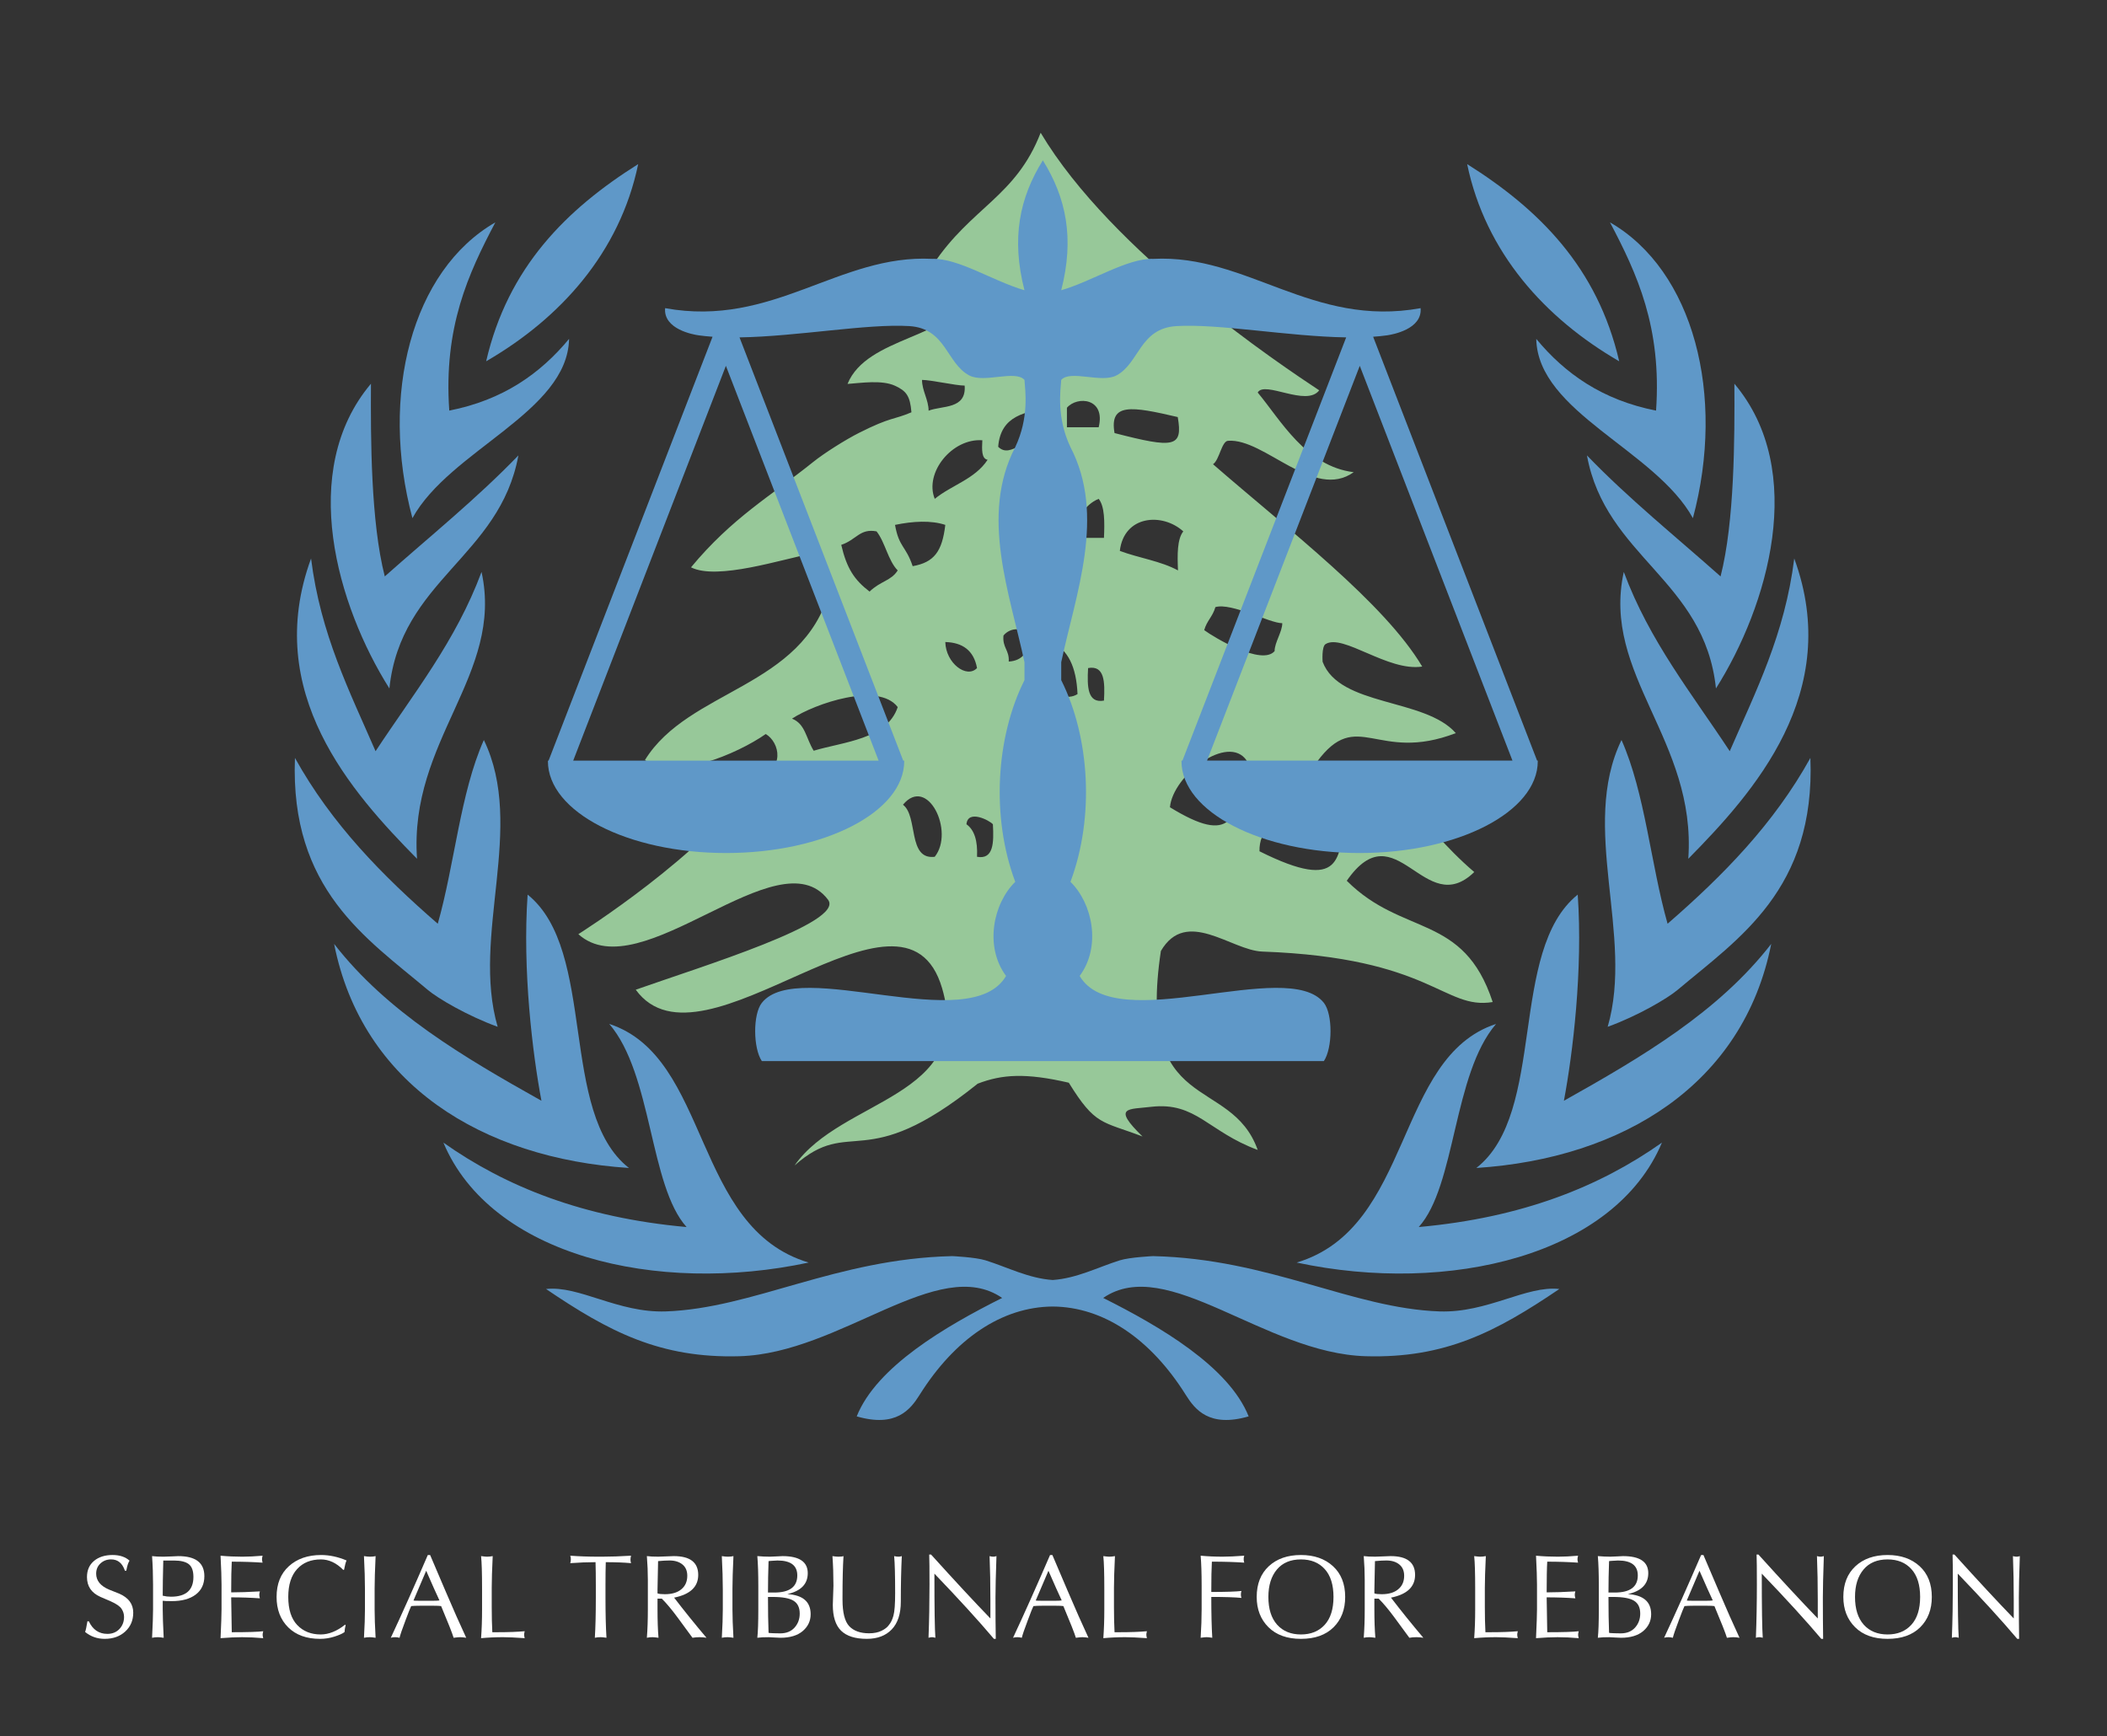 <?xml version="1.0" encoding="UTF-8"?>
<!-- Generator: Adobe Illustrator 16.0.0, SVG Export Plug-In . SVG Version: 6.00 Build 0)  -->
<svg xmlns="http://www.w3.org/2000/svg" xmlns:xlink="http://www.w3.org/1999/xlink" version="1.1" id="Layer_1_copy" x="0px" y="0px" width="182px" height="150px" viewBox="0 0 182 150" xml:space="preserve">
<rect x="0" y="0" width="182" height="150" fill="#333333" stroke="none"/>
<g>
	<path fill="#97C899" d="M116.333,76.086c4.26-6.144,6.702,3.436,11.011-0.752c-5.161-4.41-6.049-8.417-13.598-9.507   c3.517-4.774,5.173,0.128,12.005-2.495c-2.679-3.053-10.038-2.268-11.505-6.162c0,0-0.101-1.31,0.256-1.53   c1.505-0.929,5.385,2.401,8.346,1.942c-3.265-5.5-11.572-11.826-18.069-17.479c0.552-0.363,0.739-1.981,1.294-2.024   c3.153-0.244,7.405,5.18,10.858,2.712c-4.134-0.502-6.321-4.522-8.292-6.882c0.59-1.059,4.211,1.268,5.313-0.19   c-3.256-2.155-17.894-11.897-24.062-22.252C87.749,17,83.91,17.886,80.595,22.862c1.629,0.562,2.545,0.923,3.37,2.475   c-1.832,3.937-9.073,3.713-10.757,7.829c1.168-0.079,2.959-0.367,4.104,0.159c0.971,0.447,1.302,0.872,1.417,2.292   c-1.565,0.667-1.754,0.378-4.513,1.77c-1.186,0.598-3.021,1.755-3.982,2.528c-3.634,2.921-6.978,4.79-10.545,9.095   c2.265,1.15,7.906-0.724,10.347-1.163c0.008,1.788,1.418,1.625,1.615,3.181c-2.277,8.412-12.16,8.498-15.941,14.629   c2.4,1.836,7.951-0.509,10.434-2.247c1.206,0.714,1.756,3.09-0.845,3.835c-4.414,6.584-15.342,13.455-15.342,13.455   c5.391,4.842,17.294-8.613,21.567-2.977c1.497,1.975-10.937,5.771-16.609,7.775c5.771,7.947,23.169-11.395,26.465-0.119   c2.765,9.459-8.689,9.484-12.747,15.303c4.905-4.344,5.914,0.893,15.818-7.066c2.109-0.811,4.147-0.945,7.871-0.084   c2.308,3.736,2.853,3.301,6.368,4.646c-2.697-2.625-1.193-2.322,0.766-2.566c3.863-0.439,4.908,2.152,9.184,3.727   c-2.336-6.537-10.515-2.896-8.365-17.186c2.204-3.766,6.083-0.049,8.755,0.049c14.667,0.531,15.653,5.059,19.906,4.361   C126.417,78.877,121.164,80.924,116.333,76.086z M104.984,52.446c1.396-0.406,4.7,1.402,5.777,1.389   c0,0.75-0.663,1.661-0.663,2.413c-1.098,1.284-5.188-1.154-6.081-1.813C104.254,53.604,104.747,53.278,104.984,52.446z    M92.16,35.223c0.903-1.043,3.364-0.835,2.742,1.687c-0.914,0-1.827,0-2.742,0C92.16,36.347,92.16,35.784,92.16,35.223z    M95.359,46.467c-0.914,0-1.827,0-2.741,0c0.375-1.6,1.031-2.854,2.284-3.374C95.428,43.758,95.42,45.083,95.359,46.467z    M84.852,38.033c-0.04,0.8-0.077,1.592,0.456,1.687c-1.086,1.663-3.101,2.182-4.566,3.374   C79.826,40.826,82.25,37.844,84.852,38.033z M83.326,33.311c0.161,2.076-1.966,1.708-3.115,2.168c0-0.937-0.568-1.724-0.568-2.66   C80.404,32.819,82.563,33.311,83.326,33.311z M70.286,64.853c-0.663-1.06-0.717-2.318-1.873-2.771   c1.952-1.287,7.463-3.201,9.131-0.998C76.614,63.878,72.855,64.078,70.286,64.853z M75.113,51.106   c-1.314-1.008-1.973-1.996-2.447-4.037c1.317-0.438,1.606-1.439,3.049-1.166c0.751,0.95,0.992,2.526,1.828,3.373   C76.972,50.184,76.057,50.188,75.113,51.106z M80.741,74.016c-2.365,0.284-1.418-3.502-2.743-4.498   C80.111,66.959,82.484,71.829,80.741,74.016z M78.835,48.91c-0.593-1.774-1.182-1.617-1.524-3.566c1.55-0.323,3.125-0.407,4.343,0   C81.385,47.635,80.697,48.579,78.835,48.91z M81.654,55.462c1.486,0.045,2.46,0.72,2.74,2.25   C83.5,58.647,81.697,57.293,81.654,55.462z M84.394,74.016c0.069-1.396-0.236-2.333-0.913-2.81c0.118-1.317,2.008-0.325,2.284,0   C85.855,72.814,85.823,74.273,84.394,74.016z M90.791,35.223c0,0.937,0,1.875,0,2.811c-2.176-0.655-3.417,1.701-4.569,0.562   C86.435,35.861,88.627,35.558,90.791,35.223z M91.704,44.219c-0.814,2.19-2.09,1.257-4.11,1.125   C87.931,43.738,90.526,43.048,91.704,44.219z M86.679,54.9c0.6-0.721,1.685-0.721,2.286,0c-0.056,1.432-0.666,2.18-1.831,2.25   C87.194,56.142,86.576,55.964,86.679,54.9z M89.419,74.016c-0.899-0.955-1.225-2.614-1.37-4.498   c1.072,0.182,1.716,0.889,3.196,0.562C91.073,71.926,89.911,72.559,89.419,74.016z M90.791,55.462   c1.467,0.63,2.188,2.179,2.284,4.499C91.238,61.102,88.821,57.77,90.791,55.462z M95.359,60.522   c-1.428,0.258-1.462-1.201-1.371-2.81C95.417,57.453,95.449,58.913,95.359,60.522z M101.732,36.029   c0.457,2.624-0.305,2.716-5.46,1.382C95.814,34.786,97.721,35.09,101.732,36.029z M96.729,47.591   c0.359-3.076,3.664-3.331,5.482-1.687c-0.527,0.666-0.519,1.988-0.457,3.373C100.28,48.468,98.366,48.204,96.729,47.591z    M101.058,69.737c0.247-2.763,5.032-6.398,6.631-4.032C106.94,70.888,106.426,73.027,101.058,69.737z M108.792,73.539   c-0.092-3.587,5.535-4.99,7.424-2.883C115.578,73.969,116.119,77.199,108.792,73.539z"></path>
	<path fill="none" d="M83.326,33.311c-0.762,0-2.922-0.492-3.683-0.492c0,0.936,0.568,1.724,0.568,2.66   C81.36,35.019,83.487,35.386,83.326,33.311z"></path>
	<path fill="none" d="M92.16,35.223c0,0.562,0,1.125,0,1.687c0.915,0,1.828,0,2.742,0C95.524,34.388,93.063,34.18,92.16,35.223z"></path>
	<path fill="none" d="M90.791,38.033c0-0.936,0-1.874,0-2.811c-2.164,0.335-4.356,0.639-4.569,3.373   C87.375,39.734,88.615,37.378,90.791,38.033z"></path>
	<path fill="none" d="M101.732,36.029c-4.011-0.938-5.918-1.243-5.46,1.382C101.427,38.745,102.189,38.653,101.732,36.029z"></path>
	<path fill="none" d="M80.741,43.094c1.466-1.192,3.48-1.711,4.566-3.374c-0.533-0.094-0.496-0.887-0.456-1.687   C82.25,37.844,79.826,40.826,80.741,43.094z"></path>
	<path fill="none" d="M92.618,46.467c0.914,0,1.827,0,2.741,0c0.062-1.384,0.069-2.709-0.457-3.374   C93.649,43.614,92.993,44.867,92.618,46.467z"></path>
	<path fill="none" d="M87.593,45.344c2.02,0.132,3.296,1.065,4.11-1.125C90.526,43.048,87.931,43.738,87.593,45.344z"></path>
	<path fill="none" d="M102.211,45.904c-1.818-1.644-5.123-1.39-5.482,1.687c1.637,0.613,3.551,0.877,5.025,1.687   C101.693,47.892,101.684,46.57,102.211,45.904z"></path>
	<path fill="none" d="M77.311,45.344c0.343,1.949,0.932,1.792,1.524,3.566c1.862-0.331,2.549-1.275,2.818-3.566   C80.437,44.937,78.861,45.021,77.311,45.344z"></path>
	<path fill="none" d="M72.667,47.07c0.474,2.041,1.132,3.028,2.447,4.037c0.944-0.918,1.859-0.922,2.43-1.829   c-0.836-0.847-1.077-2.423-1.828-3.373C74.273,45.63,73.983,46.631,72.667,47.07z"></path>
	<path fill="none" d="M110.098,56.248c0-0.751,0.663-1.663,0.663-2.413c-1.077,0.013-4.381-1.795-5.777-1.389   c-0.237,0.832-0.729,1.157-0.967,1.989C104.911,55.094,109,57.532,110.098,56.248z"></path>
	<path fill="none" d="M88.965,54.9c-0.601-0.721-1.686-0.721-2.286,0c-0.104,1.064,0.515,1.242,0.455,2.25   C88.299,57.08,88.909,56.332,88.965,54.9z"></path>
	<path fill="none" d="M84.394,57.712c-0.28-1.53-1.254-2.205-2.74-2.25C81.697,57.293,83.5,58.647,84.394,57.712z"></path>
	<path fill="none" d="M90.791,55.462c-1.97,2.307,0.447,5.639,2.284,4.499C92.979,57.641,92.258,56.092,90.791,55.462z"></path>
	<path fill="none" d="M93.988,57.712c-0.091,1.609-0.057,3.068,1.371,2.81C95.449,58.913,95.417,57.453,93.988,57.712z"></path>
	<path fill="none" d="M68.413,62.081c1.156,0.454,1.21,1.711,1.873,2.771c2.569-0.774,6.329-0.974,7.258-3.769   C75.875,58.88,70.365,60.794,68.413,62.081z"></path>
	<path fill="none" d="M101.058,69.737c5.368,3.29,5.882,1.15,6.631-4.032C106.09,63.339,101.305,66.974,101.058,69.737z"></path>
	<path fill="none" d="M108.792,73.539c7.327,3.66,6.786,0.43,7.424-2.883C114.327,68.549,108.7,69.952,108.792,73.539z"></path>
	<path fill="none" d="M77.998,69.518c1.325,0.996,0.378,4.782,2.743,4.498C82.484,71.829,80.111,66.959,77.998,69.518z"></path>
	<path fill="none" d="M88.049,69.518c0.145,1.884,0.471,3.543,1.37,4.498c0.492-1.457,1.653-2.09,1.826-3.936   C89.765,70.406,89.122,69.699,88.049,69.518z"></path>
	<path fill="none" d="M83.481,71.206c0.676,0.477,0.982,1.413,0.913,2.81c1.429,0.258,1.461-1.201,1.372-2.81   C85.489,70.881,83.599,69.889,83.481,71.206z"></path>
</g>
<g>
	<path fill-rule="evenodd" clip-rule="evenodd" fill="#5F98C8" d="M55.126,14.176c-1.592,7.657-6.731,13.324-13.133,17.035   C43.868,23.098,48.922,18.077,55.126,14.176z"></path>
	<path fill-rule="evenodd" clip-rule="evenodd" fill="#5F98C8" d="M42.988,88.703c-2.6-0.945-5.16-2.447-6.045-3.195   c-5.25-4.428-11.905-8.663-11.466-20.034c3.16,5.704,7.572,10.188,12.337,14.325c1.463-5.16,1.938-11.277,3.98-15.873   C45.432,71.455,40.688,80.805,42.988,88.703z"></path>
	<path fill-rule="evenodd" clip-rule="evenodd" fill="#5F98C8" d="M52.625,88.453c8.773,2.871,7.17,17.619,17.227,20.615   c-13.16,2.816-27.462-0.619-31.552-10.361c5.376,3.801,12.073,6.488,21.006,7.293C56.089,102.434,56.362,92.791,52.625,88.453z"></path>
	<path fill-rule="evenodd" clip-rule="evenodd" fill="#5F98C8" d="M126.73,14.176c1.593,7.657,6.733,13.324,13.134,17.035   C137.99,23.098,132.934,18.077,126.73,14.176z"></path>
	<path fill-rule="evenodd" clip-rule="evenodd" fill="#5F98C8" d="M138.869,88.703c2.6-0.945,5.159-2.447,6.046-3.195   c5.251-4.428,11.904-8.663,11.465-20.034c-3.158,5.704-7.57,10.188-12.337,14.325c-1.461-5.16-1.937-11.277-3.98-15.873   C136.424,71.455,141.168,80.805,138.869,88.703z"></path>
	<path fill-rule="evenodd" clip-rule="evenodd" fill="#5F98C8" d="M129.231,88.453c-8.772,2.871-7.169,17.619-17.227,20.615   c13.158,2.816,27.462-0.619,31.552-10.361c-5.376,3.801-12.072,6.488-21.007,7.293C125.768,102.434,125.495,92.791,129.231,88.453z   "></path>
	<path fill-rule="evenodd" clip-rule="evenodd" fill="#5F98C8" d="M49.156,29.275c-2.484,3.002-5.712,5.283-10.348,6.195   c-0.503-7.202,1.642-11.826,3.981-16.262c-7.222,4.159-10.008,14.929-7.164,25.553C38.868,38.874,49.027,35.615,49.156,29.275z    M41.595,49.407c-2.216,5.975-5.893,10.529-9.154,15.487c-2.243-5.173-4.753-10.087-5.572-16.648   c-4.238,11.577,3.522,20.231,9.154,25.941C35.305,63.916,43.543,58.298,41.595,49.407z M44.778,39.341   c-3.594,3.73-7.658,7.004-11.541,10.454c-1.211-4.731-1.22-11.91-1.194-16.648c-6.343,7.532-2.892,19.219,1.592,26.326   C34.615,50.102,43.175,48.106,44.778,39.341z M45.575,77.283c-0.455,6.525,0.429,13.754,1.194,17.809   c-6.732-3.775-13.345-7.666-17.909-13.551c2.401,12.119,12.788,18.531,25.469,19.357C48.23,96.123,51.603,82.131,45.575,77.283z    M137.078,39.341c1.604,8.765,10.164,10.761,11.144,20.132c4.483-7.107,7.936-18.794,1.592-26.326   c0.024,4.738,0.018,11.917-1.194,16.648C144.737,46.345,140.672,43.071,137.078,39.341z M140.261,49.407   c-1.947,8.892,6.291,14.509,5.572,24.78c5.631-5.71,13.392-14.364,9.152-25.941c-0.816,6.561-3.327,11.475-5.572,16.648   C146.155,59.936,142.477,55.382,140.261,49.407z M124.343,113.289c-7.556-0.264-14.693-4.549-24.744-4.777   c0,0-2.004,0.092-2.874,0.365c-1.898,0.596-3.703,1.553-5.796,1.699c-2.093-0.146-3.899-1.104-5.798-1.699   c-0.869-0.273-2.874-0.365-2.874-0.365c-10.051,0.229-17.19,4.514-24.744,4.777c-4.142,0.143-7.493-2.256-10.346-1.936   c5.434,3.686,9.857,6.002,16.714,5.807c8.753-0.248,17.172-8.826,22.684-5.035c-4.914,2.459-10.853,5.943-12.563,10.232   c3.397,0.986,4.634-0.584,5.432-1.857c3.038-4.844,7.106-7.604,11.497-7.633c4.389,0.029,8.457,2.789,11.495,7.633   c0.798,1.273,2.034,2.844,5.431,1.857c-1.71-4.289-7.649-7.773-12.564-10.232c5.514-3.791,13.933,4.787,22.685,5.035   c6.857,0.195,11.28-2.121,16.715-5.807C131.836,111.033,128.485,113.432,124.343,113.289z M146.231,44.762   c2.846-10.624,0.058-21.394-7.163-25.553c2.339,4.436,4.483,9.06,3.98,16.262c-4.637-0.913-7.863-3.193-10.348-6.195   C132.831,35.615,142.99,38.874,146.231,44.762z M135.088,95.092c0.765-4.055,1.647-11.283,1.194-17.809   c-6.028,4.848-2.657,18.84-8.757,23.615c12.683-0.826,23.068-7.238,25.472-19.357C148.433,87.426,141.82,91.316,135.088,95.092z"></path>
</g>
<path fill="#5F98C8" d="M132.828,65.705h-0.056L118.61,29.09c0.418-0.028,0.828-0.068,1.215-0.124  c0.429-0.062,3.041-0.515,2.885-2.345c-9.349,1.7-15.007-4.673-23.083-4.259c-2.26-0.068-5.288,1.942-7.96,2.71  c1.157-4.5,0.422-7.995-1.583-11.214v-0.013c-0.003,0.002-0.003,0.004-0.004,0.006c-0.001-0.002-0.002-0.005-0.004-0.007v0.014  c-2.005,3.22-2.74,6.714-1.584,11.214c-2.672-0.767-5.701-2.779-7.96-2.71c-8.076-0.414-13.732,5.958-23.081,4.259  c-0.157,1.831,2.456,2.285,2.883,2.345c0.388,0.056,0.797,0.095,1.215,0.125L47.386,65.707H47.33c0,0.015-0.002,0.031-0.002,0.046  c0,4.384,6.89,7.937,15.388,7.937c8.499,0,15.389-3.553,15.389-7.937c0-0.015-0.001-0.032-0.001-0.046h-0.085l-14.14-36.561  c4.992-0.078,11.035-1.2,14.664-0.976c3.181,0.196,3.198,3.204,5.173,4.259c1.309,0.697,3.964-0.501,4.776,0.387  c0.064,0.926,0.421,3.237-0.796,5.808c-3.076,5.916-0.46,12.664,0.796,18.584c0,0.516,0,1.033,0,1.548  c-2.464,4.905-2.894,11.829-0.796,17.422c-1.921,1.882-2.668,5.599-0.795,8.13c-3.084,5.301-17.95-1.645-21.094,2.324  c-0.782,0.988-0.754,3.92,0,5.033h24.278l0,0h24.268c0.754-1.113,0.782-4.047,0-5.035c-3.144-3.967-18.007,2.979-21.092-2.322  c1.873-2.531,1.124-6.248-0.796-8.13c2.097-5.593,1.666-12.518-0.797-17.422c0-0.517,0-1.032,0-1.548  c1.258-5.922,3.873-12.668,0.797-18.584c-1.218-2.571-0.861-4.882-0.797-5.808c0.812-0.888,3.467,0.311,4.775-0.387  c1.977-1.055,1.992-4.063,5.174-4.259c3.628-0.225,9.673,0.897,14.664,0.976l-14.142,36.56h-0.083c0,0.016-0.001,0.031-0.001,0.046  c0,4.383,6.889,7.938,15.387,7.938s15.39-3.555,15.39-7.938C132.831,65.736,132.828,65.721,132.828,65.705z M75.893,65.707h-26.38  l13.189-34.104L75.893,65.707z M104.264,65.705l13.191-34.102l13.189,34.102H104.264z"></path>
<g>
	<path fill="#FFFFFF" d="M7.352,140.981c0.053-0.13,0.12-0.438,0.2-0.924h0.12c0.339,0.726,0.874,1.089,1.604,1.089   c0.426,0,0.772-0.14,1.039-0.42c0.267-0.283,0.4-0.63,0.4-1.044c0-0.25-0.07-0.48-0.21-0.694c-0.137-0.216-0.446-0.433-0.929-0.649   l-0.904-0.39c-0.772-0.343-1.159-0.914-1.159-1.713c0-0.59,0.203-1.054,0.609-1.394c0.407-0.34,0.941-0.51,1.604-0.51   c0.616,0,1.104,0.164,1.464,0.489c-0.113,0.16-0.207,0.45-0.28,0.869h-0.12c-0.217-0.652-0.614-0.979-1.194-0.979   c-0.359,0-0.664,0.114-0.914,0.345c-0.25,0.226-0.375,0.523-0.375,0.889c0,0.605,0.378,1.068,1.134,1.384l0.829,0.33   c0.826,0.35,1.239,0.9,1.239,1.653c0,0.663-0.229,1.205-0.689,1.628c-0.46,0.424-1.052,0.635-1.778,0.635   C8.4,141.576,7.838,141.377,7.352,140.981z"></path>
	<path fill="#FFFFFF" d="M13.136,134.428c0.25,0.034,0.58,0.05,0.989,0.05c0.117,0,0.353-0.009,0.709-0.024   c0.36-0.017,0.55-0.025,0.57-0.025c1.499,0,2.248,0.576,2.248,1.729c0,0.686-0.25,1.218-0.749,1.594s-1.187,0.564-2.063,0.564   c-0.41,0-0.671-0.01-0.784-0.03v0.749c0,0.526,0.028,1.343,0.084,2.448c-0.22-0.034-0.388-0.051-0.504-0.051   c-0.187,0-0.353,0.017-0.5,0.051c0.057-1.136,0.085-1.953,0.085-2.453v-2.138C13.221,136.065,13.193,135.243,13.136,134.428z    M14.055,137.85c0.236,0.057,0.474,0.085,0.714,0.085c1.292,0,1.938-0.569,1.938-1.708c0-0.526-0.133-0.895-0.4-1.104   s-0.696-0.314-1.289-0.314h-0.914C14.072,136.047,14.055,137.061,14.055,137.85z"></path>
	<path fill="#FFFFFF" d="M19.051,141.516c0.057-1.238,0.085-2.063,0.085-2.478v-2.157c0-0.556-0.028-1.385-0.085-2.488   c0.609,0.057,1.239,0.085,1.888,0.085c0.516,0,1.097-0.028,1.743-0.085c-0.033,0.127-0.05,0.227-0.05,0.3   c0,0.087,0.017,0.187,0.05,0.3c-0.819-0.056-1.707-0.085-2.663-0.085c-0.033,0.56-0.05,1.444-0.05,2.652   c0.696,0,1.521-0.028,2.478-0.085c-0.033,0.114-0.05,0.214-0.05,0.3c0,0.074,0.017,0.174,0.05,0.3   c-0.776-0.056-1.602-0.085-2.478-0.085c0,0.386,0.017,1.391,0.05,3.013c1.349,0,2.255-0.029,2.717-0.085   c-0.033,0.13-0.05,0.233-0.05,0.31c0,0.06,0.017,0.156,0.05,0.289c-0.629-0.056-1.239-0.085-1.828-0.085   C20.389,141.431,19.77,141.46,19.051,141.516z"></path>
	<path fill="#FFFFFF" d="M29.655,135.622c-0.596-0.605-1.241-0.909-1.933-0.909c-0.869,0-1.557,0.279-2.063,0.839   c-0.506,0.556-0.759,1.357-0.759,2.402c0,1.073,0.258,1.883,0.774,2.428c0.52,0.544,1.195,0.814,2.028,0.814   c0.692,0,1.397-0.283,2.113-0.849l0.04,0.055c-0.05,0.176-0.082,0.373-0.095,0.589c-0.173,0.13-0.463,0.26-0.869,0.39   c-0.407,0.13-0.819,0.195-1.239,0.195c-1.169,0-2.088-0.331-2.757-0.994c-0.669-0.666-1.004-1.542-1.004-2.628   c0-1.129,0.354-2.014,1.064-2.657c0.712-0.643,1.64-0.964,2.782-0.964c0.719,0,1.452,0.156,2.198,0.47   c-0.077,0.166-0.148,0.434-0.215,0.799L29.655,135.622z"></path>
	<path fill="#FFFFFF" d="M31.439,141.481c0.057-0.996,0.085-1.813,0.085-2.453v-1.738c0-0.793-0.028-1.747-0.085-2.862   c0.21,0.034,0.382,0.05,0.515,0.05c0.197,0,0.36-0.016,0.49-0.05c-0.057,1.213-0.085,2.148-0.085,2.808v1.793   c0,0.626,0.028,1.443,0.085,2.453c-0.213-0.034-0.382-0.051-0.505-0.051C31.766,141.431,31.599,141.447,31.439,141.481z"></path>
	<path fill="#FFFFFF" d="M33.757,141.481c0.949-2.028,2.015-4.411,3.197-7.148h0.2c0.233,0.543,0.674,1.577,1.324,3.103   c0.649,1.524,1.247,2.873,1.793,4.046c-0.2-0.034-0.375-0.051-0.524-0.051c-0.13,0-0.318,0.017-0.564,0.051   c-0.113-0.384-0.473-1.295-1.079-2.737c-0.117-0.021-0.321-0.03-0.614-0.03c-0.29,0-0.486,0-0.589,0c-0.117,0-0.332,0-0.645,0   c-0.31,0-0.556,0.01-0.739,0.03c-0.077,0.149-0.24,0.561-0.49,1.233c-0.283,0.745-0.455,1.247-0.514,1.504   c-0.137-0.034-0.263-0.051-0.38-0.051C33.995,141.431,33.87,141.447,33.757,141.481z M35.715,138.265   c0.047,0.014,0.212,0.02,0.495,0.02c0.287,0,0.52,0,0.699,0c0.087,0,0.262,0,0.524,0c0.267,0,0.441-0.01,0.524-0.03v-0.005   c-0.263-0.56-0.644-1.412-1.144-2.558C36.487,136.451,36.122,137.309,35.715,138.265z"></path>
	<path fill="#FFFFFF" d="M41.555,141.516c0.057-0.755,0.085-1.577,0.085-2.462v-1.839c0-1.314-0.028-2.243-0.085-2.787   c0.247,0.034,0.418,0.05,0.515,0.05c0.146,0,0.31-0.016,0.489-0.05c-0.057,1.179-0.084,2.087-0.084,2.723v1.688   c0,0.793,0.017,1.514,0.05,2.163h0.5c0.896,0,1.662-0.029,2.298-0.085c-0.033,0.126-0.05,0.226-0.05,0.3   c0,0.076,0.017,0.176,0.05,0.299c-0.819-0.056-1.442-0.085-1.868-0.085C42.8,141.431,42.167,141.46,41.555,141.516z"></path>
	<path fill="#FFFFFF" d="M49.258,135.037c0.033-0.105,0.05-0.22,0.05-0.34c0-0.113-0.017-0.214-0.05-0.305   c0.752,0.057,1.545,0.085,2.378,0.085h0.25h0.17c0.726,0,1.543-0.028,2.453-0.085c-0.033,0.127-0.05,0.24-0.05,0.34   c0,0.097,0.017,0.199,0.05,0.305c-0.603-0.056-1.331-0.085-2.183-0.085c-0.017,0.569-0.025,1.232-0.025,1.988v1.084   c0,1.385,0.028,2.537,0.085,3.457c-0.227-0.034-0.398-0.051-0.515-0.051c-0.169,0-0.333,0.017-0.489,0.051   c0.057-0.913,0.085-2.054,0.085-3.422v-1.144c0-0.756-0.008-1.41-0.025-1.964C50.745,134.952,50.017,134.981,49.258,135.037z"></path>
	<path fill="#FFFFFF" d="M55.876,141.481c0.057-0.716,0.085-1.535,0.085-2.458v-2.143v-0.399c0-0.653-0.028-1.338-0.085-2.054   c0.25,0.034,0.579,0.05,0.989,0.05c0.053,0,0.277-0.009,0.669-0.024c0.393-0.017,0.614-0.025,0.665-0.025   c1.409,0,2.113,0.541,2.113,1.624c0,1.028-0.694,1.683-2.083,1.963c0.879,1.148,1.812,2.304,2.797,3.467   c-0.187-0.034-0.385-0.051-0.595-0.051c-0.227,0-0.431,0.017-0.614,0.051c-0.396-0.544-0.836-1.141-1.319-1.794   c-0.482-0.652-0.927-1.183-1.333-1.588h-0.37v0.929c0,0.949,0.028,1.768,0.085,2.453c-0.243-0.034-0.412-0.051-0.504-0.051   C56.189,141.431,56.023,141.447,55.876,141.481z M56.795,137.649c0.12,0.047,0.332,0.07,0.634,0.07   c0.609,0,1.084-0.141,1.424-0.425c0.343-0.283,0.514-0.673,0.514-1.169c0-0.426-0.142-0.753-0.424-0.979   c-0.28-0.227-0.651-0.34-1.114-0.34c-0.27,0-0.598,0.019-0.984,0.055c-0.03,1.303-0.047,2.123-0.05,2.463V137.649z"></path>
	<path fill="#FFFFFF" d="M62.35,141.481c0.057-0.996,0.085-1.813,0.085-2.453v-1.738c0-0.793-0.028-1.747-0.085-2.862   c0.209,0.034,0.381,0.05,0.514,0.05c0.197,0,0.36-0.016,0.49-0.05c-0.057,1.213-0.085,2.148-0.085,2.808v1.793   c0,0.626,0.028,1.443,0.085,2.453c-0.213-0.034-0.381-0.051-0.504-0.051C62.677,141.431,62.51,141.447,62.35,141.481z"></path>
	<path fill="#FFFFFF" d="M65.417,141.481c0.057-0.516,0.085-1.334,0.085-2.453v-2.008c0-1.079-0.028-1.943-0.085-2.593   c0.38,0.034,0.743,0.05,1.089,0.05c0.08,0,0.273-0.009,0.58-0.024c0.307-0.017,0.475-0.025,0.504-0.025   c1.456,0,2.183,0.491,2.183,1.474c0,0.939-0.588,1.542-1.763,1.809c1.342,0.08,2.013,0.659,2.013,1.738   c0,0.579-0.228,1.063-0.684,1.453c-0.457,0.386-1.097,0.58-1.923,0.58c-0.077,0-0.255-0.009-0.534-0.025   c-0.277-0.017-0.435-0.025-0.475-0.025C66,141.431,65.67,141.447,65.417,141.481z M66.337,137.575h0.544   c1.325,0,1.988-0.493,1.988-1.479c0-0.859-0.569-1.289-1.708-1.289c-0.03,0-0.151,0.006-0.364,0.02   c-0.213,0.011-0.35,0.021-0.41,0.035C66.354,135.812,66.337,136.716,66.337,137.575z M66.337,137.954   c0,1.203,0.017,2.233,0.05,3.093c0.01,0.023,0.163,0.038,0.459,0.045c0.296,0.006,0.479,0.01,0.549,0.01   c0.523,0,0.934-0.165,1.234-0.494c0.3-0.334,0.45-0.738,0.45-1.214c0-0.517-0.175-0.885-0.524-1.104   c-0.35-0.224-0.958-0.335-1.823-0.335H66.337z"></path>
	<path fill="#FFFFFF" d="M71.906,134.428c0.207,0.034,0.376,0.05,0.509,0.05c0.207,0,0.355-0.016,0.445-0.05   c-0.057,0.903-0.085,2.092-0.085,3.566v0.195c0,1.115,0.193,1.879,0.58,2.293c0.39,0.409,0.961,0.614,1.713,0.614   c0.42,0,0.777-0.071,1.074-0.215c0.296-0.144,0.509-0.31,0.639-0.5c0.17-0.199,0.302-0.473,0.395-0.819   c0.097-0.35,0.145-0.993,0.145-1.933c0-1.524-0.028-2.593-0.085-3.202c0.127,0.034,0.25,0.05,0.37,0.05   c0.117,0,0.213-0.016,0.29-0.05c-0.057,1.179-0.085,2.491-0.085,3.937c0,1.055-0.262,1.854-0.784,2.397   c-0.52,0.543-1.237,0.814-2.153,0.814c-1.002,0-1.743-0.235-2.223-0.704c-0.477-0.47-0.714-1.213-0.714-2.229   c0-0.086,0.008-0.339,0.025-0.759c0.02-0.42,0.03-0.721,0.03-0.904C71.991,136.038,71.963,135.188,71.906,134.428z"></path>
	<path fill="#FFFFFF" d="M80.204,141.481c0.057-1.476,0.085-3.011,0.085-4.605c0-1.329-0.008-2.189-0.025-2.583h0.16   c2.015,2.231,3.723,4.071,5.125,5.52v-1.618c0-1.332-0.023-2.588-0.07-3.767c0.113,0.034,0.218,0.05,0.314,0.05   c0.09,0,0.183-0.016,0.28-0.05c-0.057,1.622-0.085,2.813-0.085,3.577c0,1.404,0.008,2.596,0.025,3.571h-0.16   c-1.326-1.568-3.039-3.447-5.14-5.635c0,2.961,0.028,4.807,0.084,5.54c-0.1-0.026-0.193-0.044-0.279-0.051   C80.428,141.431,80.324,141.447,80.204,141.481z"></path>
	<path fill="#FFFFFF" d="M87.506,141.481c0.949-2.028,2.015-4.411,3.197-7.148h0.2c0.233,0.543,0.674,1.577,1.324,3.103   c0.649,1.524,1.247,2.873,1.793,4.046c-0.2-0.034-0.375-0.051-0.524-0.051c-0.13,0-0.318,0.017-0.564,0.051   c-0.113-0.384-0.473-1.295-1.079-2.737c-0.117-0.021-0.321-0.03-0.614-0.03c-0.29,0-0.486,0-0.589,0c-0.117,0-0.332,0-0.645,0   c-0.31,0-0.556,0.01-0.739,0.03c-0.077,0.149-0.24,0.561-0.489,1.233c-0.283,0.745-0.455,1.247-0.515,1.504   c-0.137-0.034-0.263-0.051-0.379-0.051C87.745,141.431,87.62,141.447,87.506,141.481z M89.464,138.265   c0.047,0.014,0.212,0.02,0.495,0.02c0.287,0,0.52,0,0.699,0c0.087,0,0.262,0,0.525,0c0.267,0,0.441-0.01,0.524-0.03v-0.005   c-0.263-0.56-0.645-1.412-1.144-2.558C90.237,136.451,89.871,137.309,89.464,138.265z"></path>
	<path fill="#FFFFFF" d="M95.304,141.516c0.056-0.755,0.085-1.577,0.085-2.462v-1.839c0-1.314-0.029-2.243-0.085-2.787   c0.246,0.034,0.418,0.05,0.514,0.05c0.146,0,0.311-0.016,0.49-0.05c-0.057,1.179-0.085,2.087-0.085,2.723v1.688   c0,0.793,0.016,1.514,0.05,2.163h0.499c0.896,0,1.662-0.029,2.298-0.085c-0.033,0.126-0.05,0.226-0.05,0.3   c0,0.076,0.017,0.176,0.05,0.299c-0.819-0.056-1.442-0.085-1.868-0.085C96.549,141.431,95.917,141.46,95.304,141.516z"></path>
	<path fill="#FFFFFF" d="M103.711,141.481c0.057-0.883,0.085-1.704,0.085-2.463v-2.038c0-1.062-0.028-1.924-0.085-2.588   c0.596,0.057,1.229,0.085,1.898,0.085c0.486,0,1.109-0.028,1.868-0.085c-0.033,0.094-0.05,0.194-0.05,0.3   c0,0.114,0.017,0.214,0.05,0.3c-0.815-0.056-1.748-0.085-2.797-0.085c-0.034,0.59-0.05,1.463-0.05,2.618   c1.255,0,2.124-0.029,2.607-0.085c-0.034,0.086-0.051,0.186-0.051,0.3c0,0.123,0.017,0.223,0.051,0.299   c-0.566-0.056-1.436-0.085-2.607-0.085c0,1.436,0.028,2.611,0.085,3.527c-0.221-0.034-0.384-0.051-0.49-0.051   C104.117,141.431,103.946,141.447,103.711,141.481z"></path>
	<path fill="#FFFFFF" d="M108.552,137.954c0-1.122,0.349-2.006,1.044-2.652c0.695-0.646,1.622-0.969,2.777-0.969   c1.143,0,2.064,0.321,2.767,0.964c0.703,0.644,1.055,1.528,1.055,2.657c0,1.086-0.336,1.962-1.01,2.628   c-0.673,0.663-1.609,0.994-2.812,0.994c-1.195,0-2.132-0.336-2.808-1.009C108.89,139.894,108.552,139.023,108.552,137.954z    M109.561,137.954c0,1.033,0.251,1.832,0.754,2.398c0.506,0.562,1.193,0.844,2.059,0.844c0.862,0,1.547-0.278,2.053-0.834   s0.759-1.358,0.759-2.408c0-1.045-0.251-1.847-0.754-2.402c-0.503-0.56-1.188-0.839-2.058-0.839c-0.896,0-1.589,0.291-2.078,0.874   S109.561,136.959,109.561,137.954z"></path>
	<path fill="#FFFFFF" d="M117.798,141.481c0.056-0.716,0.085-1.535,0.085-2.458v-2.143v-0.399c0-0.653-0.029-1.338-0.085-2.054   c0.249,0.034,0.579,0.05,0.988,0.05c0.054,0,0.276-0.009,0.67-0.024c0.394-0.017,0.614-0.025,0.664-0.025   c1.408,0,2.113,0.541,2.113,1.624c0,1.028-0.694,1.683-2.083,1.963c0.879,1.148,1.812,2.304,2.797,3.467   c-0.186-0.034-0.385-0.051-0.595-0.051c-0.226,0-0.431,0.017-0.614,0.051c-0.396-0.544-0.835-1.141-1.318-1.794   c-0.483-0.652-0.928-1.183-1.334-1.588h-0.369v0.929c0,0.949,0.028,1.768,0.085,2.453c-0.244-0.034-0.411-0.051-0.505-0.051   C118.112,141.431,117.944,141.447,117.798,141.481z M118.717,137.649c0.12,0.047,0.331,0.07,0.634,0.07   c0.609,0,1.084-0.141,1.424-0.425c0.344-0.283,0.515-0.673,0.515-1.169c0-0.426-0.142-0.753-0.425-0.979   c-0.279-0.227-0.65-0.34-1.113-0.34c-0.271,0-0.599,0.019-0.984,0.055c-0.03,1.303-0.046,2.123-0.05,2.463V137.649z"></path>
	<path fill="#FFFFFF" d="M127.339,141.516c0.057-0.755,0.085-1.577,0.085-2.462v-1.839c0-1.314-0.028-2.243-0.085-2.787   c0.246,0.034,0.419,0.05,0.515,0.05c0.146,0,0.31-0.016,0.49-0.05c-0.057,1.179-0.085,2.087-0.085,2.723v1.688   c0,0.793,0.016,1.514,0.05,2.163h0.499c0.896,0,1.662-0.029,2.298-0.085c-0.033,0.126-0.05,0.226-0.05,0.3   c0,0.076,0.017,0.176,0.05,0.299c-0.819-0.056-1.442-0.085-1.868-0.085C128.584,141.431,127.953,141.46,127.339,141.516z"></path>
	<path fill="#FFFFFF" d="M132.679,141.516c0.057-1.238,0.085-2.063,0.085-2.478v-2.157c0-0.556-0.028-1.385-0.085-2.488   c0.609,0.057,1.239,0.085,1.889,0.085c0.516,0,1.098-0.028,1.743-0.085c-0.034,0.127-0.05,0.227-0.05,0.3   c0,0.087,0.016,0.187,0.05,0.3c-0.819-0.056-1.707-0.085-2.662-0.085c-0.034,0.56-0.05,1.444-0.05,2.652   c0.695,0,1.521-0.028,2.478-0.085c-0.034,0.114-0.051,0.214-0.051,0.3c0,0.074,0.017,0.174,0.051,0.3   c-0.776-0.056-1.603-0.085-2.478-0.085c0,0.386,0.016,1.391,0.05,3.013c1.349,0,2.254-0.029,2.717-0.085   c-0.033,0.13-0.05,0.233-0.05,0.31c0,0.06,0.017,0.156,0.05,0.289c-0.629-0.056-1.238-0.085-1.828-0.085   C134.018,141.431,133.399,141.46,132.679,141.516z"></path>
	<path fill="#FFFFFF" d="M138.019,141.481c0.057-0.516,0.085-1.334,0.085-2.453v-2.008c0-1.079-0.028-1.943-0.085-2.593   c0.38,0.034,0.743,0.05,1.089,0.05c0.08,0,0.273-0.009,0.58-0.024c0.306-0.017,0.475-0.025,0.504-0.025   c1.455,0,2.184,0.491,2.184,1.474c0,0.939-0.589,1.542-1.764,1.809c1.343,0.08,2.013,0.659,2.013,1.738   c0,0.579-0.229,1.063-0.684,1.453c-0.456,0.386-1.098,0.58-1.924,0.58c-0.076,0-0.255-0.009-0.534-0.025   c-0.276-0.017-0.435-0.025-0.475-0.025C138.602,141.431,138.273,141.447,138.019,141.481z M138.938,137.575h0.545   c1.325,0,1.988-0.493,1.988-1.479c0-0.859-0.569-1.289-1.709-1.289c-0.029,0-0.15,0.006-0.364,0.02   c-0.214,0.011-0.35,0.021-0.409,0.035C138.955,135.812,138.938,136.716,138.938,137.575z M138.938,137.954   c0,1.203,0.017,2.233,0.051,3.093c0.01,0.023,0.163,0.038,0.459,0.045c0.296,0.006,0.479,0.01,0.55,0.01   c0.523,0,0.934-0.165,1.233-0.494c0.3-0.334,0.45-0.738,0.45-1.214c0-0.517-0.175-0.885-0.525-1.104   c-0.35-0.224-0.957-0.335-1.822-0.335H138.938z"></path>
	<path fill="#FFFFFF" d="M143.744,141.481c0.949-2.028,2.015-4.411,3.197-7.148h0.199c0.233,0.543,0.675,1.577,1.324,3.103   c0.649,1.524,1.247,2.873,1.793,4.046c-0.2-0.034-0.375-0.051-0.524-0.051c-0.13,0-0.318,0.017-0.564,0.051   c-0.113-0.384-0.474-1.295-1.079-2.737c-0.116-0.021-0.321-0.03-0.614-0.03c-0.29,0-0.485,0-0.59,0c-0.116,0-0.331,0-0.644,0   c-0.311,0-0.557,0.01-0.739,0.03c-0.076,0.149-0.24,0.561-0.49,1.233c-0.283,0.745-0.454,1.247-0.515,1.504   c-0.136-0.034-0.263-0.051-0.379-0.051C143.982,141.431,143.857,141.447,143.744,141.481z M145.702,138.265   c0.046,0.014,0.211,0.02,0.495,0.02c0.285,0,0.519,0,0.699,0c0.086,0,0.261,0,0.524,0c0.266,0,0.44-0.01,0.524-0.03v-0.005   c-0.264-0.56-0.645-1.412-1.145-2.558C146.475,136.451,146.108,137.309,145.702,138.265z"></path>
	<path fill="#FFFFFF" d="M151.672,141.481c0.056-1.476,0.085-3.011,0.085-4.605c0-1.329-0.009-2.189-0.025-2.583h0.16   c2.014,2.231,3.723,4.071,5.125,5.52v-1.618c0-1.332-0.023-2.588-0.07-3.767c0.114,0.034,0.219,0.05,0.314,0.05   c0.09,0,0.184-0.016,0.28-0.05c-0.057,1.622-0.085,2.813-0.085,3.577c0,1.404,0.009,2.596,0.024,3.571h-0.159   c-1.325-1.568-3.038-3.447-5.141-5.635c0,2.961,0.029,4.807,0.085,5.54c-0.1-0.026-0.193-0.044-0.279-0.051   C151.897,141.431,151.792,141.447,151.672,141.481z"></path>
	<path fill="#FFFFFF" d="M159.225,137.954c0-1.122,0.348-2.006,1.044-2.652c0.695-0.646,1.622-0.969,2.777-0.969   c1.143,0,2.063,0.321,2.767,0.964c0.703,0.644,1.055,1.528,1.055,2.657c0,1.086-0.336,1.962-1.01,2.628   c-0.673,0.663-1.609,0.994-2.812,0.994c-1.195,0-2.132-0.336-2.808-1.009C159.563,139.894,159.225,139.023,159.225,137.954z    M160.234,137.954c0,1.033,0.251,1.832,0.754,2.398c0.506,0.562,1.192,0.844,2.059,0.844c0.862,0,1.547-0.278,2.053-0.834   s0.759-1.358,0.759-2.408c0-1.045-0.251-1.847-0.754-2.402c-0.503-0.56-1.188-0.839-2.058-0.839c-0.896,0-1.589,0.291-2.078,0.874   C160.478,136.17,160.234,136.959,160.234,137.954z"></path>
	<path fill="#FFFFFF" d="M168.6,141.481c0.057-1.476,0.085-3.011,0.085-4.605c0-1.329-0.009-2.189-0.024-2.583h0.159   c2.015,2.231,3.723,4.071,5.125,5.52v-1.618c0-1.332-0.023-2.588-0.069-3.767c0.113,0.034,0.219,0.05,0.314,0.05   c0.09,0,0.184-0.016,0.28-0.05c-0.057,1.622-0.085,2.813-0.085,3.577c0,1.404,0.009,2.596,0.024,3.571h-0.16   c-1.324-1.568-3.038-3.447-5.14-5.635c0,2.961,0.029,4.807,0.085,5.54c-0.1-0.026-0.193-0.044-0.279-0.051   C168.826,141.431,168.72,141.447,168.6,141.481z"></path>
</g>
</svg>
